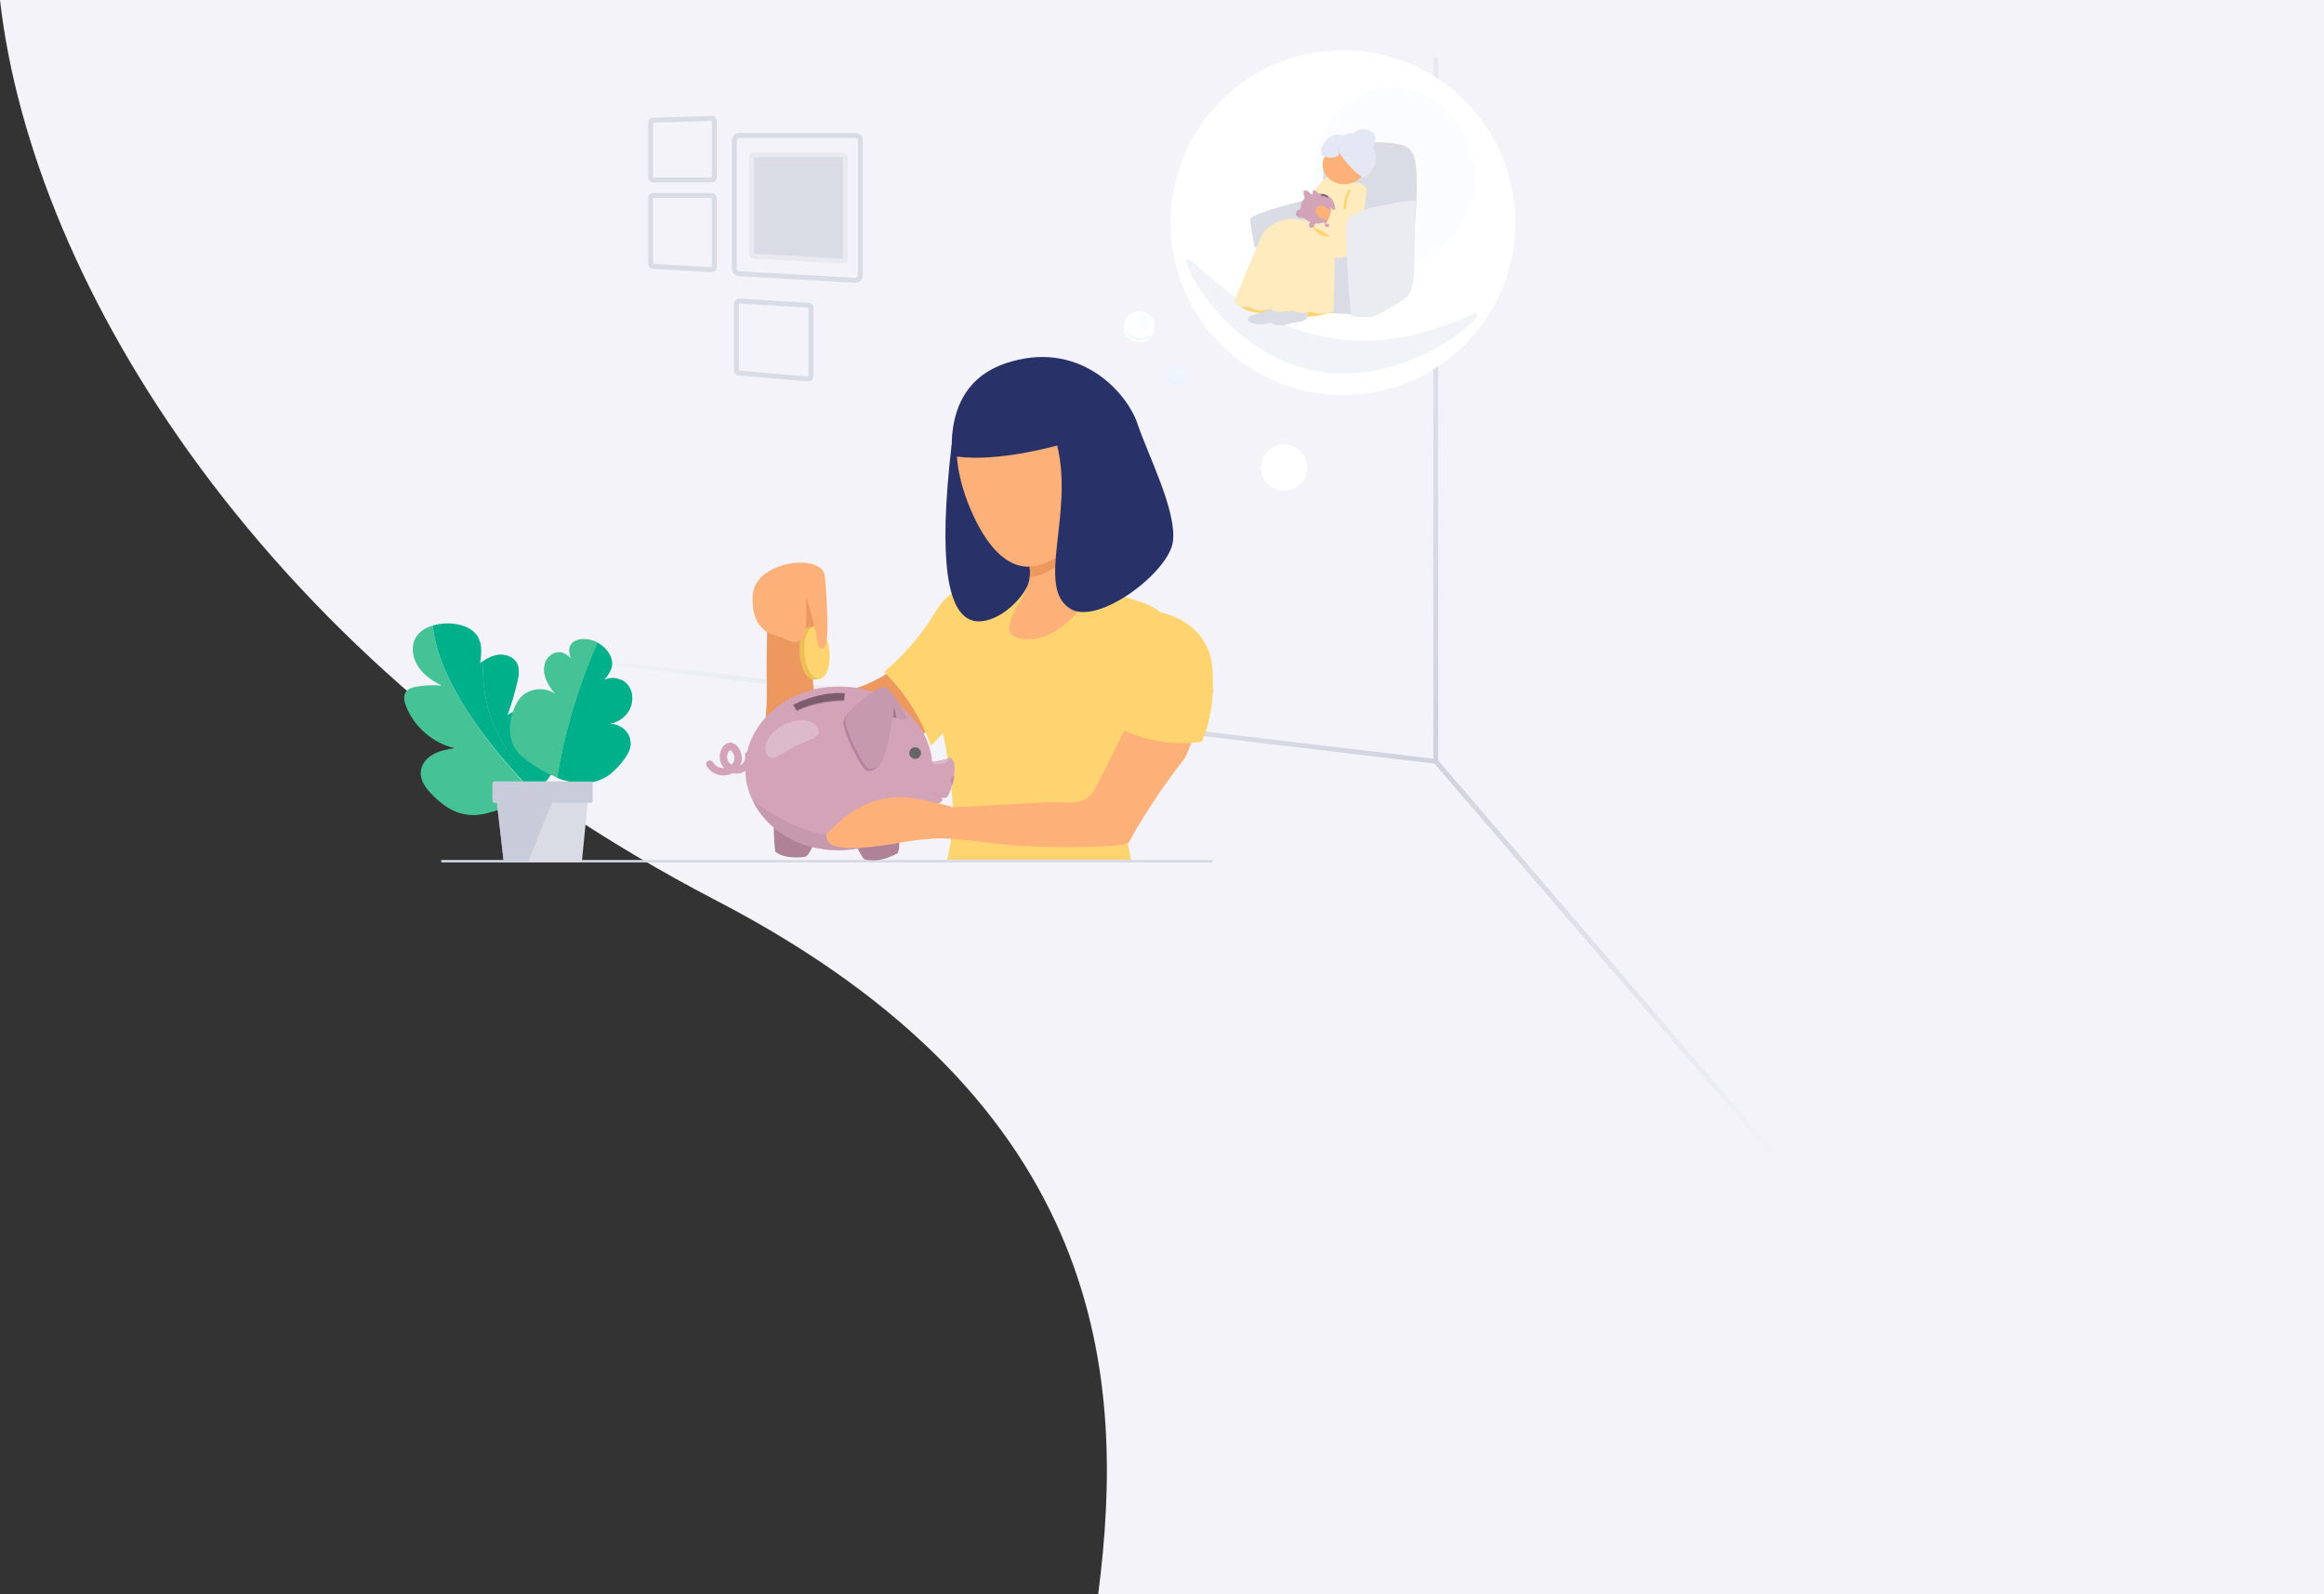 <svg width="943" height="647" viewBox="0 0 943 647" fill="none" xmlns="http://www.w3.org/2000/svg">
<rect x="0" y="0" width="943" height="647" fill="#333333" stroke="none"/>
<path fill-rule="evenodd" clip-rule="evenodd" d="M0 0C12.983 114.706 107.209 270.172 290.704 365.5C449.827 448.166 456.872 559.68 445.609 647H943V0H0Z" fill="#F3F3F9"/>
<path fill-rule="evenodd" clip-rule="evenodd" d="M721.828 472.651L581.828 309.652L583.345 308.348L723.345 471.348L721.828 472.651Z" fill="url(#paint0_linear_1511_29)"/>
<path fill-rule="evenodd" clip-rule="evenodd" d="M581.587 307.909V23.5H583.587V310.091L192 263.496L192.173 261.504L581.587 307.909Z" fill="url(#paint1_linear_1511_29)"/>
<path d="M491.646 349H179.354C179.159 349 179 349.191 179 349.426V349.573C179 349.809 179.159 350 179.354 350H491.646C491.841 350 492 349.809 492 349.573V349.426C492 349.191 491.841 349 491.646 349Z" fill="#D6D9E3"/>
<path d="M544.91 160.321C583.539 160.321 614.855 128.995 614.855 90.352C614.855 51.708 583.539 20.382 544.91 20.382C506.28 20.382 474.965 51.708 474.965 90.352C474.965 128.995 506.28 160.321 544.91 160.321Z" fill="white"/>
<path opacity="0.5" d="M599.632 127.445C600.725 130.022 569.265 157.198 533.981 150.56C499.008 144 479.492 107.922 481.678 105.501C483.786 103.158 505.019 132.521 542.333 137.519C574.652 141.892 598.695 125.258 599.632 127.445Z" fill="#E4E8F4"/>
<path d="M591.67 59.584C593.621 67.705 587.22 76.061 585.737 75.592C584.488 75.202 587.61 68.564 584.878 60.443C581.834 51.462 574.184 47.87 574.808 46.933C575.589 45.84 589.25 49.666 591.67 59.584Z" fill="white"/>
<path opacity="0.4" d="M598.773 71.532C598.773 90.898 581.99 109.093 562.864 107.453C545.144 105.97 532.654 88.165 532.81 71.063C532.966 54.273 545.378 37.015 562.864 35.532C581.99 34.048 598.773 52.165 598.773 71.532Z" fill="#F5F9FF"/>
<path d="M509.116 100.593C509.116 100.593 506.982 89.233 507.287 88.852C508.964 86.107 531.143 80.846 531.143 80.846L529.466 91.368L509.116 100.593Z" fill="#DADCE5"/>
<path d="M549.13 127.584C549.13 127.584 527.484 126.135 515.29 126.593L516.738 110.505L552.864 110.048L549.13 127.584Z" fill="#DADCE5"/>
<path d="M501.189 121.865C500.884 122.78 503.323 124.382 503.933 124.839C504.619 125.296 506.22 126.288 509.649 126.821C512.393 127.279 514.527 127.126 515.061 127.05C523.368 126.516 525.884 129.337 533.582 128.27C537.164 127.812 541.356 126.593 541.279 125.83C541.203 124.763 533.963 125.296 522.454 124.077C509.802 122.78 501.723 120.341 501.189 121.865Z" fill="#FFD36F"/>
<path d="M521.463 123.466C521.463 123.466 519.634 123.543 518.72 123.238C517.805 122.933 517.119 123.085 517.119 123.085C517.119 123.085 514.68 126.135 512.698 126.669C510.793 127.279 506.144 127.889 506.372 129.718C506.601 131.548 511.708 131.93 513.689 131.32C515.671 130.71 520.32 131.396 521.158 129.718C522.073 128.117 521.082 124.305 521.463 123.466Z" fill="#DADCE5"/>
<path d="M529.923 122.704C529.923 122.704 528.094 123.009 527.179 122.78C526.265 122.552 525.579 122.78 525.579 122.78C525.579 122.78 523.445 126.059 521.616 126.821C519.786 127.584 515.213 128.727 515.671 130.557C516.052 132.387 521.234 132.158 523.14 131.396C525.045 130.633 529.771 130.786 530.381 129.032C530.99 127.279 529.618 123.619 529.923 122.704Z" fill="#DADCE5"/>
<path d="M515.29 104.482L549.892 103.719L549.663 112.869H515.671L515.29 104.482Z" fill="#DADCE5"/>
<path d="M538.307 62.929C538.307 62.929 540.365 59.727 544.938 58.659C549.511 57.592 567.498 56.677 571.538 60.184C574.281 62.547 576.034 66.588 574.053 92.435C573.214 103.872 572.071 113.326 571.157 119.73C566.507 122.628 561.782 125.525 557.133 128.422C554.236 128.346 551.264 128.27 548.368 128.193C548.215 127.278 547.987 125.83 547.834 123.924C545.624 103.109 552.026 93.502 546.386 87.174C543.185 83.667 539.831 85.192 537.697 81.075C537.697 81.075 536.554 78.94 536.935 68.266L538.307 62.929Z" fill="#DADCE5"/>
<path d="M531.601 90.987C531.448 90.91 531.067 90.605 530.381 90.224C529.39 89.69 528.552 89.462 528.018 89.309C528.018 89.309 524.055 88.318 520.244 89.385C520.244 89.385 513.766 91.444 511.86 95.79L505.839 110.047L501.038 121.637C501.19 122.17 501.495 122.856 502.105 123.543C503.934 125.372 506.83 124.534 506.983 124.534C507.592 124.991 508.736 125.754 510.412 125.982C512.699 126.364 514.452 125.525 515.138 125.22C516.205 125.982 517.196 126.287 517.882 126.44C519.101 126.745 520.168 126.592 521.616 126.44C522.759 126.287 523.674 126.135 524.36 125.982C524.894 126.287 525.579 126.516 526.342 126.745C528.628 127.279 530.534 126.821 531.524 126.516C532.515 126.745 533.506 126.974 534.497 127.279C535.335 127.355 536.402 127.431 537.698 127.279C539.146 127.05 540.366 126.669 541.128 126.287C541.28 119.044 541.433 111.801 541.585 104.482C542.347 104.634 543.567 104.863 545.015 104.482C547.454 103.795 548.749 101.889 549.435 100.746C551.722 97.239 552.484 91.673 550.655 90.605C548.597 89.385 545.853 95.256 540.518 94.799C537.317 94.494 532.591 91.749 531.601 90.987Z" fill="#FFEBBD"/>
<path d="M539.375 71.239C537.774 72.307 534.039 75.128 531.677 80.388C529.314 85.802 529.848 90.681 530.229 92.511C534.802 93.96 539.298 95.485 543.871 96.933C542.804 89.156 544.481 84.734 546.31 82.066C547.758 80.084 550.578 77.263 549.74 74.67C549.435 73.755 548.749 73.069 548.292 72.688C545.319 72.23 542.347 71.773 539.375 71.239Z" fill="#FFEBBD"/>
<path d="M545.472 74.747C550.312 74.747 554.237 71.197 554.237 66.817C554.237 62.438 550.312 58.888 545.472 58.888C540.631 58.888 536.707 62.438 536.707 66.817C536.707 71.197 540.631 74.747 545.472 74.747Z" fill="#FDB077"/>
<path d="M543.338 61.785C543.338 61.785 544.329 63.386 545.853 65.369C546.615 66.207 547.301 66.97 548.063 67.808C548.825 68.723 549.969 69.867 551.417 70.934C552.179 71.468 552.941 71.926 553.627 72.307C553.627 72.307 561.02 66.817 557.286 59.955C557.286 59.955 555.38 54.161 547.225 54.008C547.225 54.008 541.051 55.304 543.338 61.785Z" fill="#E4E8F4"/>
<path d="M543.338 61.785C543.871 63.615 540.975 63.92 540.975 63.92C538.917 64.377 536.326 63.081 536.326 63.081C535.945 62.319 536.097 60.184 536.097 60.184C539.755 52.178 545.014 55.076 545.014 55.076C545.014 55.076 541.737 56.677 543.338 61.785Z" fill="#E4E8F4"/>
<path d="M549.054 54.161C549.435 53.703 550.349 52.941 551.721 52.56C554.084 51.95 555.989 53.093 556.371 53.322C556.371 53.322 559.572 55 557.285 59.879C556.904 59.193 556.447 58.354 555.761 57.592C553.398 55.076 550.349 54.39 549.054 54.161Z" fill="#E4E8F4"/>
<path d="M543.871 88.318C543.49 92.664 544.938 96.171 547.301 96.934C547.758 97.086 548.521 97.239 549.588 96.934C550.883 97.086 551.874 95.714 551.874 95.714L554.618 77.11C553.856 74.137 550.807 74.213 550.807 74.213C548.216 73.908 546.005 76.882 546.005 76.882C546.005 76.882 544.71 80.465 544.557 81.685C544.329 82.752 544.176 83.896 544.024 85.116C543.948 86.26 543.871 87.327 543.871 88.318Z" fill="#FFEBBD"/>
<path d="M532.744 92.206C533.43 92.359 534.039 92.588 534.649 92.892C535.259 93.198 535.792 93.426 536.326 93.731C536.859 94.036 537.393 94.341 537.85 94.722C538.384 95.027 538.841 95.409 539.527 95.713C538.841 96.019 538.079 96.019 537.469 95.866C536.783 95.713 536.173 95.485 535.564 95.104C534.954 94.799 534.497 94.341 533.963 93.884C533.506 93.35 533.049 92.816 532.744 92.206Z" fill="#FFD36F"/>
<path d="M534.573 78.483C538.307 78.406 540.136 80.465 540.136 80.465C540.136 80.465 541.661 82.142 541.737 84.506C541.737 84.735 541.737 84.887 541.737 84.887C541.737 84.887 541.737 84.963 541.737 85.04C541.28 90.91 539.222 91.901 539.222 91.901C539.069 91.978 538.307 92.359 537.85 91.978C537.316 91.597 537.697 90.377 537.164 90.224C537.012 90.148 536.935 90.3 536.326 90.453C535.944 90.605 535.411 90.758 534.801 90.758C534.115 90.758 534.039 90.529 533.734 90.682C533.277 90.91 533.506 91.597 533.048 92.13C532.667 92.511 531.829 92.588 531.448 92.283C530.762 91.673 531.448 90.148 531.6 90.148C531.6 90.148 530.914 89.843 530.228 89.385C529.618 88.928 529.085 88.394 529.085 88.394C529.085 88.394 527.18 88.852 526.341 87.784C525.808 87.174 525.731 86.183 526.189 85.573C526.57 85.04 527.18 85.268 527.637 84.735C528.17 84.125 527.637 83.591 528.094 82.371C528.551 81.304 529.466 80.465 529.466 80.389C529.39 80.389 528.475 77.796 529.237 77.339C529.542 77.11 530 77.339 530.381 77.491C531.371 77.873 531.981 78.864 531.905 78.94C531.905 78.94 532.515 78.711 532.667 78.711C532.743 78.711 533.506 78.483 534.573 78.483Z" fill="#D3A3B7"/>
<path d="M540.365 85.726C539.298 85.04 538.308 84.353 537.241 83.667C536.936 83.439 536.555 83.362 536.25 83.439L535.64 83.515C535.259 83.515 534.802 83.743 534.573 84.049L534.116 84.658C533.811 84.963 533.735 85.421 533.735 85.802V86.107C533.735 86.488 533.963 86.87 534.268 87.174L535.488 88.166C535.64 88.242 535.792 88.394 535.945 88.394C536.936 88.776 537.85 89.157 538.841 89.538C539.146 89.081 539.451 88.471 539.756 87.784C539.984 87.022 540.213 86.336 540.365 85.726Z" fill="#FDB077"/>
<path d="M549.664 100.669C549.664 100.669 549.207 106.54 548.292 106.616" stroke="#4A4A4A" stroke-width="1.5" stroke-miterlimit="10" stroke-linejoin="round"/>
<path d="M532.972 80.846C532.896 80.389 532.82 79.931 532.744 79.398C532.668 78.711 532.667 78.102 532.667 77.568C532.82 77.415 532.972 77.263 533.201 77.186C533.887 77.11 534.573 78.102 534.954 78.635C535.183 79.016 535.488 79.474 535.716 80.084C534.802 80.389 533.887 80.618 532.972 80.846Z" fill="#D3A3B7"/>
<path d="M540.746 91.52C540.746 91.52 542.042 95.942 547.453 95.79" stroke="#4A4A4A" stroke-width="0.75" stroke-miterlimit="10" stroke-linejoin="round"/>
<path d="M547.758 77.034C547.758 77.034 545.548 80.16 545.777 84.811" stroke="#FFD36F" stroke-miterlimit="10"/>
<path d="M566.889 118.815L566.965 119.197L566.279 119.273L566.889 118.815Z" fill="#4A4A4A"/>
<path d="M536.097 78.788C536.097 78.788 537.393 78.406 538.993 79.779L538.765 80.389C538.765 80.389 537.926 79.474 536.097 79.474V78.788Z" fill="#7C5D6B"/>
<path d="M527.637 88.166C528.605 88.166 529.39 87.517 529.39 86.717C529.39 85.917 528.605 85.268 527.637 85.268C526.668 85.268 525.884 85.917 525.884 86.717C525.884 87.517 526.668 88.166 527.637 88.166Z" fill="#D3A3B7"/>
<path d="M526.57 87.098C526.696 87.098 526.799 86.996 526.799 86.869C526.799 86.743 526.696 86.641 526.57 86.641C526.444 86.641 526.341 86.743 526.341 86.869C526.341 86.996 526.444 87.098 526.57 87.098Z" fill="#C18FA6"/>
<path d="M528.247 87.098C528.373 87.098 528.475 86.996 528.475 86.869C528.475 86.743 528.373 86.641 528.247 86.641C528.12 86.641 528.018 86.743 528.018 86.869C528.018 86.996 528.12 87.098 528.247 87.098Z" fill="#C18FA6"/>
<path d="M548.216 91.978C547.987 89.843 547.682 89.004 547.301 88.318C546.92 87.632 546.463 87.174 546.158 86.869C544.405 84.811 540.823 85.116 540.823 85.116L539.908 84.124C540.746 86.564 537.774 91.139 537.774 91.139L539.146 90.681C539.451 94.036 543.262 96.323 543.262 96.323C545.243 97.162 547.149 97.238 548.063 96.247C548.597 95.714 548.444 94.417 548.216 91.978Z" fill="#FFEBBD"/>
<path d="M574.51 81.38C574.358 84.277 574.205 88.852 574.053 94.57C573.672 112.182 574.282 115.69 571.157 120.264C570.395 121.408 559.038 128.041 557.133 128.422C555.227 128.804 549.13 128.651 548.368 128.194C547.606 127.736 545.548 90.682 546.386 89.691C550.121 84.811 558.505 83.972 563.687 82.829C568.108 81.837 571.919 81.532 574.51 81.38Z" fill="#EBEBF2"/>
<path d="M386.516 284.801C384.534 288.232 380.876 293.417 374.931 297.61C370.968 300.431 366.014 302.642 340.786 305.311C322.189 307.293 317.159 306.836 314.643 305.311C314.339 305.158 313.957 304.853 313.5 304.396C309.384 300.66 310.604 294.027 311.061 285.793C311.366 280.227 310.985 274.737 311.061 269.171C311.214 261.09 311.29 254.304 311.442 249.119C311.9 248.433 317.463 239.97 325.695 240.504C327.067 240.58 330.42 240.809 332.249 243.172C334.993 246.679 331.64 251.94 330.497 259.183C329.734 263.987 329.125 270.925 330.192 279.693C336.289 280.913 341.014 280.532 344.139 279.998C351.075 278.778 356.563 275.5 367.309 269.019C373.33 265.359 372.797 265.283 375.083 264.139C384.001 259.717 393.375 260.175 400.768 261.623C395.967 269.4 391.241 277.101 386.516 284.801Z" fill="#ED985F"/>
<path d="M412.277 238.445C408.695 237.378 397.262 234.633 386.668 240.656C380.799 244.011 380.037 249.272 372.034 259.107C366.928 265.359 362.126 269.858 358.773 272.679C362.126 276.034 366.013 280.532 369.748 286.326C373.635 292.426 376.15 298.068 377.751 302.643C382.476 297.915 387.506 292.121 392.308 285.107C404.35 267.723 409.686 250.568 412.277 238.445Z" fill="#FFD36F"/>
<path d="M456.559 327.65C456.102 333.292 457.016 339.163 458.922 348.922H384.305C384.686 347.55 384.991 346.178 385.22 344.729C387.811 331.691 386.363 321.093 384.686 308.971C381.866 288.995 378.589 290.443 380.113 283.658C382.324 273.822 389.183 271.154 406.637 249.958C410.295 245.536 413.115 241.8 414.945 239.436C416.012 238.369 418.146 236.082 419.213 232.422C420.585 227.847 419.441 223.959 418.984 222.586C427.749 218.698 436.514 214.81 445.355 210.921C445.431 210.921 444.288 223.73 444.822 227.847C444.822 227.847 444.974 233.718 447.108 236.158C454.654 244.621 465.019 242.41 472.031 249.577C482.549 260.403 472.717 287.241 469.363 296.314C463.114 313.012 457.626 314.613 456.559 327.65Z" fill="#FFD36F"/>
<path d="M332.783 275.576L330.116 275.804C327.448 276.033 324.933 271.382 324.476 265.511C324.019 259.641 325.695 254.609 328.363 254.456L331.03 254.227C328.363 254.456 326.686 259.412 327.143 265.283C327.677 271.153 330.192 275.804 332.783 275.576Z" fill="#EDBE55"/>
<path d="M332.401 275.576C329.581 275.805 326.914 271.23 326.38 265.283C325.923 259.412 327.752 254.38 330.572 254.151C333.392 253.923 336.06 258.497 336.593 264.444C337.127 270.391 335.221 275.347 332.401 275.576Z" fill="#FFD36F"/>
<path d="M333.697 231.354C334.536 232.346 334.764 233.26 335.145 239.36C336.441 257.354 335.526 262.614 334.002 263.072C333.469 263.224 333.011 263.072 333.011 263.072C332.097 262.691 331.792 261.394 331.716 260.175C331.563 258.573 328.057 243.63 326.99 242.562C326.99 242.562 328.286 258.345 324.78 260.022C321.274 261.776 319.064 259.26 317.082 258.65C311.137 256.744 311.289 256.82 309.079 254.685C305.802 251.407 305.573 246.756 305.421 244.773C305.345 243.706 305.192 240.656 306.335 237.911C310.146 228.762 328.438 225.255 333.697 231.354Z" fill="#FDB077"/>
<path d="M331.639 337.459C331.639 337.459 329.124 347.447 326.533 347.752C326.533 347.752 318.682 349.048 314.567 345.617C314.567 345.617 312.89 333.037 315.329 327.7L331.639 337.459Z" fill="#AF8298"/>
<path d="M364.26 333.8C364.26 333.8 365.709 343.33 364.26 346.227C364.26 346.227 357.248 350.65 350.541 348.667C350.541 348.667 346.578 343.254 346.578 338.984L364.26 333.8Z" fill="#AF8298"/>
<path d="M302.448 312.02C302.448 312.402 302.448 312.783 302.448 313.164C302.448 313.926 302.524 314.689 302.6 315.375C302.6 315.68 302.677 315.985 302.677 316.214C302.753 316.671 302.829 317.052 302.905 317.51C302.982 317.967 303.058 318.349 303.21 318.806C303.21 318.959 303.286 319.111 303.363 319.264C303.363 319.416 303.439 319.492 303.439 319.645C303.591 320.331 303.82 321.017 304.125 321.78V321.856C304.353 322.542 304.658 323.228 304.963 323.914C305.039 324.067 305.116 324.219 305.192 324.448C305.268 324.677 305.42 324.829 305.497 325.058C305.649 325.363 305.802 325.744 306.03 326.049C306.183 326.354 306.335 326.659 306.488 326.964C306.716 327.422 306.945 327.803 307.25 328.184C307.478 328.565 307.783 328.947 308.012 329.328C308.241 329.709 308.545 330.014 308.774 330.395C309.079 330.853 309.46 331.234 309.765 331.615C310.07 331.996 310.451 332.377 310.756 332.759C311.061 333.064 311.365 333.445 311.67 333.75L311.747 333.826C312.356 334.436 312.966 334.97 313.576 335.503L313.652 335.58C314.262 336.113 314.948 336.647 315.634 337.181C316.167 337.562 316.701 337.943 317.31 338.324C317.539 338.477 317.768 338.629 318.072 338.782C318.454 339.011 318.758 339.239 319.14 339.468C319.444 339.621 319.673 339.773 319.978 339.926C320.664 340.307 321.274 340.612 321.96 340.993C323.027 341.527 324.094 341.984 325.161 342.365C326.151 342.747 327.142 343.052 328.133 343.357C330.039 343.967 332.096 344.348 334.154 344.653C335.069 344.805 336.06 344.881 336.974 344.958C337.127 344.958 337.203 344.958 337.355 344.958C338.346 345.034 339.413 345.034 340.404 345.034C342.614 345.034 344.748 344.881 346.806 344.576C353.361 343.585 359.306 341.146 364.26 337.715C366.546 336.113 368.68 334.207 370.433 332.149C370.51 332.073 370.51 331.996 370.586 331.996C370.891 331.615 371.196 331.31 371.501 330.929C372.263 330.014 372.949 329.023 373.635 327.955C373.711 327.879 373.787 327.803 373.787 327.65C377.293 328.565 380.265 326.735 381.866 325.439C382.323 325.058 382.476 324.448 382.247 323.914C382.247 323.838 382.171 323.762 382.095 323.686C382.095 323.686 382.095 323.686 382.095 323.609C382.171 323.609 382.247 323.686 382.247 323.686C383.543 324.143 384.381 323.838 385.22 321.932C385.601 321.017 385.982 319.797 386.363 318.196C386.591 317.357 386.744 316.443 386.973 315.375C387.049 315.223 387.049 314.994 387.049 314.841C388.04 309.581 386.591 307.827 385.448 307.598C385.143 307.522 384.838 307.598 384.686 307.675C384.61 307.675 384.61 307.751 384.534 307.751C383.924 308.361 380.189 308.894 378.208 309.199C378.208 309.047 378.208 308.971 378.208 308.818C378.131 308.361 378.131 307.903 378.055 307.522C376.836 299.44 372.339 292.273 365.784 287.089C362.278 284.344 358.239 282.209 353.818 280.684C350.541 279.617 347.111 278.931 343.453 278.702C342.462 278.626 341.395 278.626 340.404 278.626C321.426 278.626 305.649 290.825 302.829 306.683C302.6 308.132 302.448 309.657 302.372 311.182C302.448 311.639 302.448 311.868 302.448 312.02Z" fill="#D3A3B7"/>
<path d="M305.497 324.982C305.65 325.287 305.802 325.668 306.031 325.973C306.183 326.278 306.335 326.583 306.488 326.888C306.717 327.346 306.945 327.727 307.25 328.108C307.479 328.489 307.784 328.87 308.012 329.252C308.241 329.633 308.546 329.938 308.774 330.319C309.079 330.777 309.46 331.158 309.765 331.539C310.07 331.92 310.451 332.301 310.756 332.683C311.061 332.988 311.366 333.369 311.671 333.674L311.747 333.75C312.357 334.36 312.966 334.894 313.576 335.427L313.652 335.504C314.262 336.037 314.948 336.571 315.634 337.105C316.167 337.486 316.701 337.867 317.311 338.249C317.539 338.401 317.768 338.553 318.073 338.706C318.454 338.935 318.759 339.163 319.14 339.392C319.445 339.545 319.673 339.697 319.978 339.85C320.664 340.231 321.274 340.536 321.96 340.917C323.027 341.451 324.094 341.908 325.161 342.289C326.152 342.671 327.143 342.976 328.133 343.281C330.039 343.891 332.097 344.272 334.155 344.577C335.069 344.729 336.06 344.805 336.975 344.882C337.127 344.882 337.203 344.882 337.356 344.882C338.347 344.958 339.414 344.958 340.404 344.958C342.615 344.958 344.749 344.805 346.807 344.5C353.361 343.509 359.306 341.07 364.26 337.639C366.547 336.037 368.681 334.131 370.434 332.073C370.51 331.997 370.51 331.92 370.586 331.92C370.891 331.539 371.196 331.234 371.501 330.853C351.913 344.577 328.896 342.442 305.497 324.982Z" fill="#C699AF"/>
<path d="M371.348 307.98C372.653 307.98 373.711 306.921 373.711 305.616C373.711 304.311 372.653 303.252 371.348 303.252C370.043 303.252 368.986 304.311 368.986 305.616C368.986 306.921 370.043 307.98 371.348 307.98Z" fill="#666666"/>
<path d="M382.248 323.762C382.248 323.762 378.437 321.78 377.141 320.56C377.217 320.56 378.97 322.695 382.248 323.762Z" fill="#C18FA6"/>
<path d="M385.677 316.748C385.677 317.51 386.059 318.196 386.516 318.425C386.745 317.586 386.897 316.671 387.126 315.604C387.202 315.451 387.202 315.223 387.202 315.07C387.049 314.994 386.973 314.994 386.821 314.994C386.211 314.994 385.677 315.756 385.677 316.748Z" fill="#C18FA6"/>
<path d="M342.233 293.341C342.233 297.458 349.779 312.859 352.065 312.859C353.666 312.859 355.343 312.63 356.791 310.191C355.724 311.029 354.581 311.105 353.513 311.105C351.227 311.105 343.682 295.704 343.682 291.587C343.682 290.672 344.291 289.452 345.358 288.08C343.529 290.062 342.233 291.968 342.233 293.341Z" fill="#B2849E"/>
<path d="M342.768 281.371C342.768 281.371 334.003 280.303 322.037 286.25L323.332 288.537C323.332 288.537 329.887 284.801 342.691 284.42L342.768 281.371Z" fill="#B2849E"/>
<path d="M311.137 306.074C312.966 309.733 316.853 305.845 322.569 302.948C328.286 300.05 333.697 299.288 331.868 295.552C330.039 291.816 323.865 291.206 318.149 294.103C312.356 297.077 309.231 302.414 311.137 306.074Z" fill="#DDBACA"/>
<path d="M367.537 290.443C367.537 290.443 361.745 278.473 358.391 278.854C355.038 279.235 342.996 288.385 342.996 292.502C342.996 296.619 350.541 312.02 352.828 312.02C355.114 312.02 357.629 311.487 359.611 304.243C361.516 297 361.974 291.358 362.355 290.977C362.736 290.596 368.833 294.255 367.537 290.443Z" fill="#C699AF"/>
<path d="M362.355 290.977C362.355 290.977 362.965 287.394 362.736 286.25C362.507 285.106 363.727 291.358 363.727 291.358L362.355 290.977Z" fill="#9B7286"/>
<path d="M378.36 309.352C378.513 310.191 380.113 310.343 381.866 310.038C383.695 309.733 384.991 308.818 384.839 307.98V307.903C384.762 307.903 384.762 307.98 384.686 307.98C384.076 308.59 380.342 309.123 378.36 309.428C378.36 309.276 378.36 309.199 378.36 309.047C378.36 309.199 378.36 309.276 378.36 309.352Z" fill="#DDBACA"/>
<path d="M342.767 281.37C342.767 281.37 333.774 280.151 321.808 286.021L323.332 288.461C323.332 288.461 329.658 284.496 342.462 284.115L342.767 281.37Z" fill="#7C5D6B"/>
<path d="M386.134 180.5C380.494 228.915 384.915 248.052 393.832 251.559C401.454 254.533 412.963 246.222 417.231 237.225C424.7 221.519 414.182 195.749 386.134 180.5Z" fill="#283168"/>
<path d="M447.26 234.862C444.745 239.131 432.017 259.87 417.231 259.412C415.707 259.336 411.286 259.26 409.914 256.667C408.771 254.456 410.219 251.178 411.286 248.814C411.819 247.518 412.124 247.213 413.725 244.392C414.944 242.181 415.859 240.428 416.469 239.208C417.002 237.911 417.612 236.005 417.917 233.718C418.222 231.812 418.527 229.677 417.917 227.161C417.307 224.264 415.783 222.053 414.487 220.604C424.014 214.428 433.541 208.253 443.068 202.077C442.23 208.558 442.382 213.971 442.687 217.936C443.449 226.932 445.431 231.354 446.346 233.108C446.651 233.871 447.032 234.481 447.26 234.862Z" fill="#FDB077"/>
<path d="M440.782 210.845C433.084 217.249 425.386 223.578 417.688 229.982C417.765 230.592 417.917 231.278 417.917 232.041C417.917 232.956 417.841 233.794 417.765 234.481C420.585 233.947 425.615 232.498 430.493 228.61C438.419 222.129 440.325 213.437 440.782 210.845Z" fill="#ED985F"/>
<path d="M419.67 229.753C415.63 230.44 404.122 231.126 393.604 206.194C380.875 175.697 392.689 156.407 404.96 150.917C417.231 145.504 429.883 147.639 439.639 163.04C439.639 163.04 446.879 175.087 443.45 199.637C440.096 224.188 424.09 229.067 419.67 229.753Z" fill="#FDB077"/>
<path d="M444.898 183.092C446.27 183.092 447.946 186.828 447.565 190.183C447.184 193.919 444.212 197.274 442.916 196.892C442.002 196.587 442.002 194.453 441.925 192.851C441.925 188.582 443.221 183.169 444.898 183.092Z" fill="#FDB077"/>
<path d="M481.025 307.293C476.223 313.469 469.135 323 461.437 335.809C458.388 340.841 458.693 341.679 457.169 342.366C454.272 343.738 422.947 344.958 400.54 341.908C378.208 338.935 374.397 340.688 374.397 340.688C374.397 340.688 368.452 327.117 376.531 327.727C384.686 328.26 421.804 325.363 429.273 325.592C435.218 325.821 440.553 326.202 443.755 321.094C445.431 318.425 450.004 308.742 454.806 299.288C456.788 295.323 458.922 291.511 460.827 288.232C463.495 283.582 465.019 281.371 466.543 279.922C473.403 273.594 487.655 278.321 492.381 280.074C488.494 289.147 484.759 298.22 481.025 307.293Z" fill="#FDB077"/>
<path d="M383.162 340.078C381.105 340.154 377.98 340.307 374.245 340.688C367.69 341.374 365.556 342.06 358.773 343.052C358.773 343.052 339.795 345.949 336.518 342.137C336.213 341.756 335.146 340.536 335.298 339.163C335.374 338.172 335.984 337.715 338.652 335.275C341.853 332.378 341.853 332.225 343.072 331.31C344.139 330.548 345.283 329.709 346.655 328.87C349.017 327.498 354.657 324.296 362.508 323.609C367.919 323.152 372.187 324.067 380.266 325.897C382.705 326.431 384.687 326.964 386.059 327.345C385.144 331.615 384.153 335.885 383.162 340.078Z" fill="#FDB077"/>
<path d="M387.735 194.3C387.735 194.3 377.903 157.856 407.704 147.563C437.505 137.27 457.169 158.999 461.513 171.884C465.857 184.77 477.595 207.49 475.918 219.842C474.317 232.193 445.584 253.999 434.303 247.061C420.127 238.293 435.828 208.863 428.968 180.805C428.968 180.805 405.189 187.591 388.268 185.303C388.268 185.227 387.582 192.775 387.735 194.3Z" fill="#283168"/>
<path d="M469.744 248.204C472.869 248.814 482.625 251.178 488.265 259.87C492.305 266.122 492.228 272.602 492.152 279.541C492 288.842 489.637 296.314 487.655 301.041C483.387 301.651 477.061 302.032 469.744 300.736C461.284 299.211 454.806 296.085 450.843 293.722C457.092 278.473 463.418 263.377 469.744 248.204Z" fill="#FFD36F"/>
<path d="M303.82 306.302C304.201 308.971 302.677 311.487 300.391 312.249C298.257 312.935 296.046 311.944 294.827 310.572C294.522 310.267 293.531 308.971 293.531 307.141C293.531 305.311 294.674 303.024 296.122 302.871C297.723 302.719 299.476 305.235 299.552 307.598C299.628 309.962 297.799 311.563 297.418 311.868C295.589 313.393 292.998 313.545 291.016 312.707C289.339 312.02 288.348 310.724 288.043 310.114" stroke="#D3A3B7" stroke-width="3" stroke-miterlimit="10" stroke-linecap="round"/>
<path d="M521.025 199.138C526.202 199.138 530.399 194.939 530.399 189.76C530.399 184.58 526.202 180.382 521.025 180.382C515.847 180.382 511.65 184.58 511.65 189.76C511.65 194.939 515.847 199.138 521.025 199.138Z" fill="white"/>
<path opacity="0.5" d="M528.341 194.716C528.493 195.097 524.302 198.68 519.5 197.842C514.851 196.927 512.183 192.123 512.488 191.818C512.793 191.513 515.613 195.478 520.643 196.088C524.987 196.622 528.189 194.411 528.341 194.716Z" fill="white"/>
<path d="M527.274 185.643C527.503 186.71 526.665 187.854 526.512 187.778C526.36 187.701 526.741 186.863 526.436 185.719C526.055 184.499 524.988 184.042 525.064 183.889C525.14 183.737 526.97 184.27 527.274 185.643Z" fill="white"/>
<path opacity="0.4" d="M528.189 187.244C528.189 189.836 525.903 192.276 523.388 192.047C521.025 191.818 519.348 189.455 519.348 187.168C519.348 184.88 521.025 182.593 523.388 182.44C525.979 182.212 528.189 184.652 528.189 187.244Z" fill="white"/>
<path d="M462.326 139.038C465.82 139.038 468.652 136.205 468.652 132.71C468.652 129.215 465.82 126.382 462.326 126.382C458.832 126.382 456 129.215 456 132.71C456 136.205 458.832 139.038 462.326 139.038Z" fill="white"/>
<path opacity="0.5" d="M467.28 136.065C467.357 136.294 464.537 138.734 461.335 138.124C458.134 137.514 456.381 134.235 456.61 134.083C456.839 133.854 458.744 136.523 462.098 136.98C464.994 137.361 467.128 135.836 467.28 136.065Z" fill="#E6F1FF"/>
<path d="M466.518 129.889C466.671 130.651 466.137 131.414 465.985 131.338C465.908 131.338 466.137 130.728 465.908 129.965C465.604 129.127 464.918 128.822 464.994 128.745C465.07 128.669 466.29 128.974 466.518 129.889Z" fill="white"/>
<path opacity="0.4" d="M467.204 130.956C467.204 132.71 465.68 134.387 463.927 134.235C462.327 134.082 461.183 132.481 461.183 130.956C461.183 129.432 462.327 127.907 463.927 127.754C465.68 127.602 467.204 129.203 467.204 130.956Z" fill="#F5F9FF"/>
<path d="M477.478 156.367C479.635 156.367 481.383 154.618 481.383 152.461C481.383 150.303 479.635 148.554 477.478 148.554C475.321 148.554 473.573 150.303 473.573 152.461C473.573 154.618 475.321 156.367 477.478 156.367Z" fill="#EDF5FF"/>
<path opacity="0.5" d="M480.537 154.532C480.584 154.673 478.843 156.179 476.867 155.803C474.891 155.426 473.808 153.402 473.95 153.308C474.091 153.167 475.267 154.814 477.337 155.097C479.125 155.332 480.443 154.391 480.537 154.532Z" fill="#E6F1FF"/>
<path d="M480.066 150.719C480.16 151.19 479.83 151.661 479.736 151.614C479.689 151.614 479.83 151.237 479.689 150.766C479.501 150.249 479.077 150.06 479.124 150.013C479.172 149.966 479.924 150.154 480.066 150.719Z" fill="white"/>
<path opacity="0.4" d="M480.49 151.378C480.49 152.461 479.549 153.497 478.466 153.402C477.478 153.308 476.772 152.32 476.772 151.378C476.772 150.437 477.478 149.496 478.466 149.401C479.549 149.307 480.49 150.296 480.49 151.378Z" fill="#F5F9FF"/>
<path d="M298.839 123.158C298.839 122.582 299.324 122.125 299.899 122.16L328.125 123.881C328.653 123.913 329.064 124.35 329.064 124.879V152.818C329.064 153.405 328.562 153.865 327.978 153.814L299.752 151.356C299.235 151.311 298.839 150.878 298.839 150.359V123.158Z" stroke="#DADCE5" stroke-width="2"/>
<path d="M297.968 56.968C297.968 55.863 298.863 54.968 299.968 54.968H347.097C348.201 54.968 349.097 55.863 349.097 56.968V111.758C349.097 112.908 348.13 113.821 346.982 113.755L299.853 111.051C298.795 110.99 297.968 110.114 297.968 109.054V56.968Z" stroke="#DADCE5" stroke-width="2"/>
<path d="M304.935 63.806C304.935 63.254 305.383 62.806 305.935 62.806H342C342.552 62.806 343 63.254 343 63.806V104.98C343 105.555 342.517 106.011 341.943 105.979L305.879 103.94C305.349 103.911 304.935 103.472 304.935 102.942V63.806Z" fill="#DADCE5" stroke="#E9E9EF" stroke-width="2"/>
<path d="M264 80.355C264 79.803 264.448 79.355 265 79.355H288.871C289.423 79.355 289.871 79.803 289.871 80.355V108.462C289.871 109.037 289.387 109.493 288.813 109.46L264.942 108.08C264.413 108.05 264 107.612 264 107.082V80.355Z" stroke="#DADCE5" stroke-width="2"/>
<path d="M264 49.776C264 49.235 264.43 48.793 264.97 48.776L288.841 48.061C289.405 48.044 289.871 48.497 289.871 49.061V72C289.871 72.552 289.423 73 288.871 73H265C264.448 73 264 72.552 264 72V49.776Z" stroke="#DADCE5" stroke-width="2"/>
<path d="M175.63 253.839C172.581 254.754 169.837 256.431 168.465 259.252C166.636 262.835 167.551 267.41 169.837 270.765C172.124 274.119 175.63 276.407 179.212 278.237C175.782 277.932 172.276 278.084 168.922 278.694C167.246 278.999 165.416 279.533 164.578 280.981C163.587 282.583 164.045 284.641 164.654 286.318C167.855 294.858 175.63 301.643 184.547 303.626C181.574 304.083 178.526 304.617 175.934 306.066C173.267 307.514 171.057 309.954 170.752 313.004C170.371 316.359 172.428 319.408 174.715 321.848C176.62 323.907 178.754 325.737 181.041 327.338C185.462 330.387 190.873 331.455 196.056 330.387C197.504 330.082 198.876 329.701 200.248 329.32C205.888 327.719 211.528 325.584 216.329 322.153C216.406 322.077 216.558 322.001 216.634 321.924C182.718 286.852 176.468 263.903 175.63 253.839Z" fill="#45C396"/>
<path d="M175.629 253.839C177.535 253.305 179.669 253 181.65 253C186.528 253 191.94 254.601 194.15 258.871C195.751 261.921 195.293 265.656 194.836 269.087C195.293 268.782 195.674 268.477 196.132 268.173V268.706C195.827 274.272 196.284 279.914 197.58 285.327C199.866 295.087 204.668 304.083 211.451 311.403L219.073 319.713C218.311 320.4 217.472 321.086 216.634 321.696C182.717 286.852 176.468 263.903 175.629 253.839Z" fill="#00B08A"/>
<path d="M197.58 285.404C196.284 279.99 195.827 274.348 196.132 268.782V268.249C198.114 266.953 200.324 265.885 202.61 265.733C205.507 265.504 208.632 266.8 209.851 269.392C210.918 271.604 210.461 274.196 209.927 276.559C208.86 281.286 207.488 285.861 205.812 290.359C210.461 286.776 217.701 287.615 222.046 291.656C226.314 295.697 227.762 302.254 226.314 307.972C225.171 312.546 222.427 316.587 218.921 319.79L211.299 311.479C204.668 304.16 199.867 295.163 197.58 285.404Z" fill="#4AB2A2"/>
<path d="M197.58 285.404C196.284 279.99 195.827 274.348 196.132 268.782V268.249C198.114 266.953 200.324 265.885 202.61 265.733C205.507 265.504 208.632 266.8 209.851 269.392C210.918 271.604 210.461 274.196 209.927 276.559C208.86 281.286 207.488 285.861 205.812 290.359C210.461 286.776 217.701 287.615 222.046 291.656C226.314 295.697 227.762 302.254 226.314 307.972C225.171 312.546 222.427 316.587 218.921 319.79L211.299 311.479C204.668 304.16 199.867 295.163 197.58 285.404Z" fill="#00B08A"/>
<path d="M211.299 282.963C214.805 279.227 221.054 278.617 225.246 281.591C223.646 279.685 222.198 277.626 221.359 275.262C220.521 272.899 220.445 270.23 221.588 268.019C222.731 265.808 225.246 264.283 227.685 264.741C229.21 265.046 230.505 266.037 231.572 267.104C231.115 265.503 230.658 263.75 231.267 262.225C232.106 260.242 234.392 259.404 236.45 259.328C238.508 259.251 240.566 259.709 242.471 260.7L241.481 263.063C234.316 279.913 229.133 297.526 226.085 315.519C220.292 313.308 215.033 309.801 211.68 306.904C203.296 299.889 207.793 286.699 211.299 282.963Z" fill="#45C396"/>
<path opacity="0.1" d="M246.816 293.79C246.435 293.866 246.054 293.866 245.673 293.942C246.054 293.866 246.435 293.866 246.816 293.79Z" fill="#DEF1F1"/>
<path d="M241.404 263.14L242.395 260.776C244.453 261.844 246.282 263.521 247.425 265.656C247.959 266.723 248.416 267.867 248.416 269.087C248.493 271.679 246.816 273.966 245.215 275.949C247.273 274.805 249.864 274.881 251.998 275.949C253.218 276.482 254.209 277.397 254.971 278.465C257.105 281.515 256.953 285.784 254.895 288.91C253.066 291.655 250.017 293.409 246.74 293.942C246.358 293.942 245.977 294.019 245.596 294.095C245.977 294.095 246.358 294.019 246.74 293.942C248.874 293.79 251.084 294.4 252.837 295.772C254.819 297.373 256.038 299.966 255.809 302.482C255.428 306.599 249.788 312.851 246.282 315.062C241.252 318.188 235.536 318.34 230.048 316.968C228.676 316.663 227.304 316.205 226.009 315.672C229.057 297.526 234.24 279.913 241.404 263.14Z" fill="#00B08A"/>
<path d="M255.047 278.312C257.181 281.362 257.029 285.632 254.971 288.758C253.142 291.502 250.093 293.256 246.816 293.79C246.435 293.79 246.054 293.866 245.673 293.942C246.054 293.942 246.435 293.866 246.816 293.79C248.95 293.637 251.16 294.247 252.913 295.62C254.895 297.221 256.114 299.813 255.886 302.329C255.504 306.446 249.864 312.698 246.358 314.909C241.328 318.035 235.612 318.188 230.124 316.815C239.347 294.247 247.044 282.124 252.075 275.796C253.218 276.406 254.285 277.245 255.047 278.312Z" fill="#00B08A"/>
<path d="M204.973 349.829H235.536C235.84 349.829 236.145 349.601 236.145 349.372L239.041 319.637C239.041 319.332 238.813 319.027 238.432 319.027H201.695C201.314 319.027 201.009 319.332 201.085 319.637L204.363 349.372C204.363 349.601 204.591 349.829 204.973 349.829Z" fill="#DADCE5"/>
<path d="M227.457 317.121L214.272 349.753H204.973C204.973 349.753 204.897 349.982 204.364 349.295L200.553 317.121H227.457Z" fill="#C8CBDA"/>
<path d="M200.552 325.813H239.728C240.185 325.813 240.49 325.432 240.49 325.05V317.96C240.49 317.502 240.109 317.197 239.728 317.197H200.552C200.095 317.197 199.79 317.578 199.79 317.96V325.05C199.79 325.432 200.095 325.813 200.552 325.813Z" fill="#C8CBDA"/>
<defs>
<linearGradient id="paint0_linear_1511_29" x1="652.587" y1="308.348" x2="652.587" y2="472.651" gradientUnits="userSpaceOnUse">
<stop stop-color="#D1D2DE"/>
<stop offset="1" stop-color="#D1D2DE" stop-opacity="0"/>
</linearGradient>
<linearGradient id="paint1_linear_1511_29" x1="582.587" y1="314" x2="214.587" y2="-37.5" gradientUnits="userSpaceOnUse">
<stop stop-color="#D1D2DE"/>
<stop offset="0.573" stop-color="#D1D2DE" stop-opacity="0"/>
</linearGradient>
</defs>
</svg>
